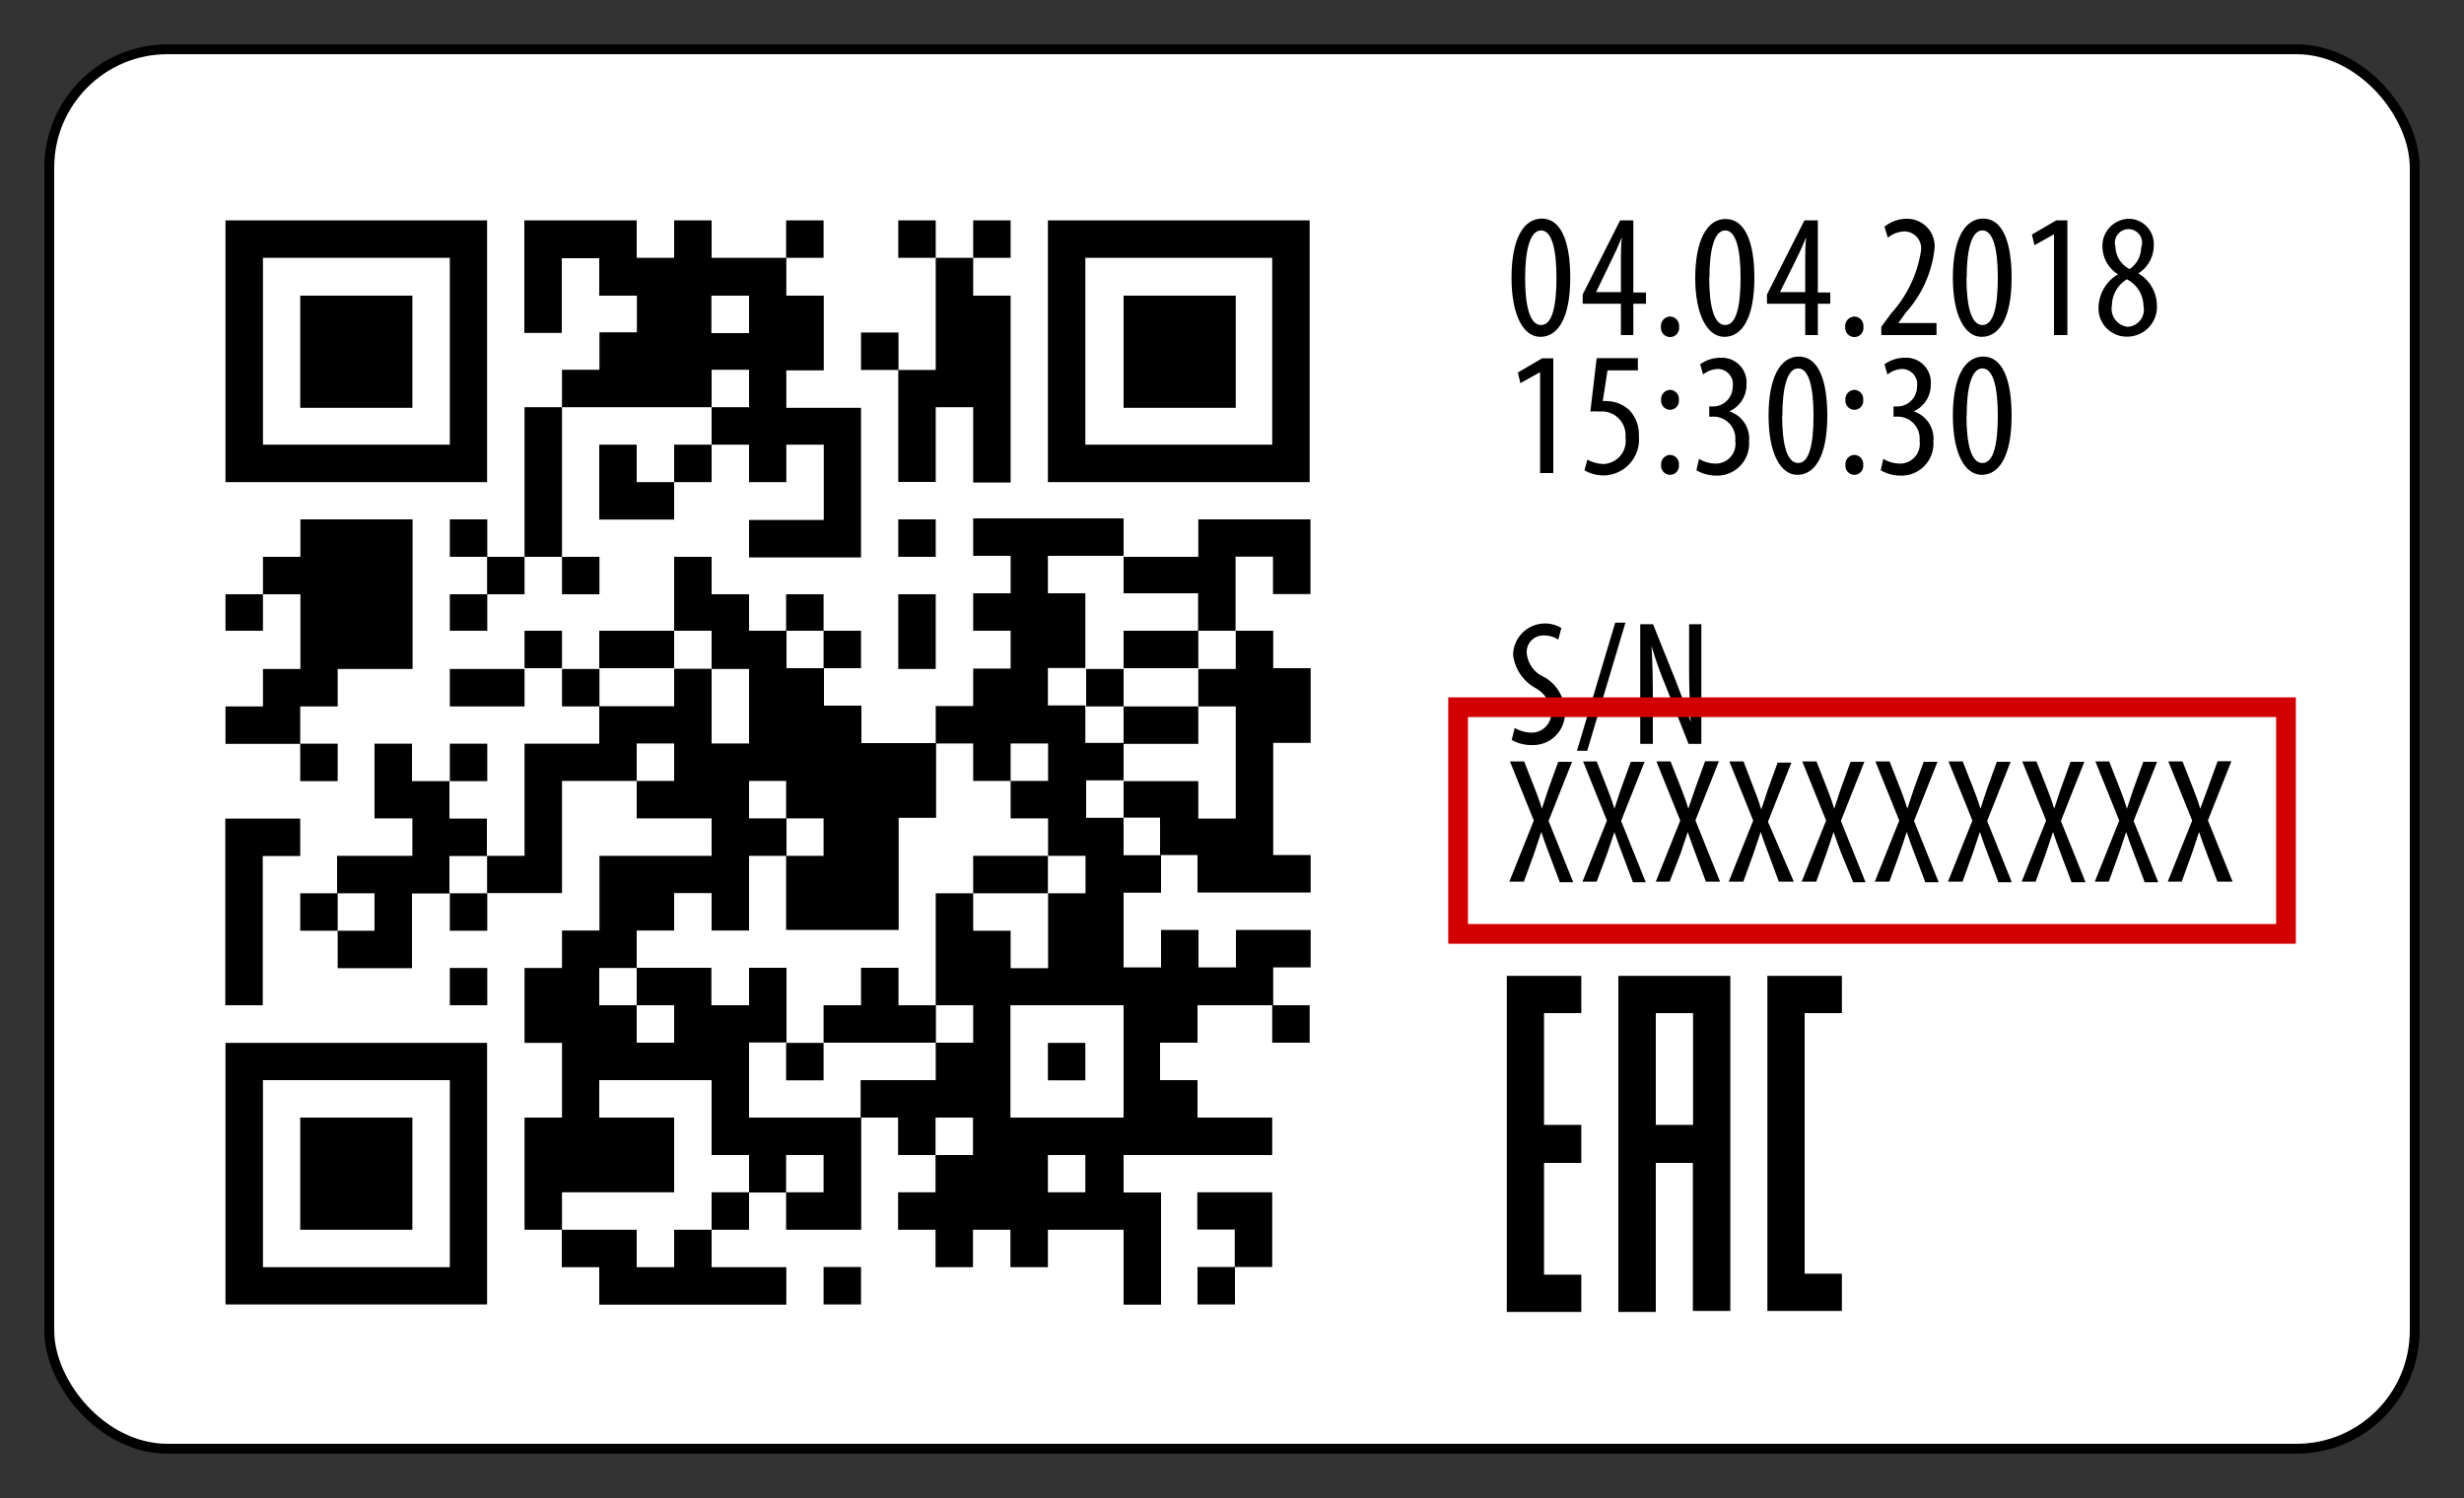 <svg id="Layer_1" data-name="Layer 1" xmlns="http://www.w3.org/2000/svg" viewBox="0 0 125 76"><rect x="0" y="0" width="125" height="76" fill="#333333" stroke="none"/><defs><style>.cls-1{fill:#fff;stroke:#000;stroke-width:0.5px;}.cls-1,.cls-3{stroke-miterlimit:10;}.cls-2{fill-rule:evenodd;}.cls-3{fill:none;stroke:#d20000;}</style></defs><title>S_N_Number_Sticker</title><rect class="cls-1" x="2.5" y="2.5" width="120" height="71" rx="6" ry="6"/><path d="M11.44,11.18H24.71V24.46H11.44V11.18Zm1.9,1.9v9.48h9.48V13.08H13.33Z"/><path d="M11.44,30.15h1.9V32h-1.9v-1.9Z"/><path d="M11.44,35.84h1.9v-1.9h1.9V30.15h-1.9v-1.9h1.9v-1.9h5.69v7.59H17.13v1.9h-1.9v1.9H11.44v-1.9Z"/><path d="M11.44,41.53h3.79v1.9h-1.9V51h-1.9V41.53Z"/><path d="M11.44,52.91H24.71V66.18H11.44V52.91Zm1.9,1.9v9.48h9.48V54.8H13.33Z"/><path d="M15.23,15h5.69v5.69H15.23V15Z"/><path d="M15.23,37.73h1.9v1.9h-1.9v-1.9Z"/><path d="M15.23,45.32h1.9v1.9h-1.9v-1.9Z"/><path d="M15.23,56.7h5.69v5.69H15.23V56.7Z"/><path d="M17.13,43.42h3.79v-1.9H19V37.73h1.9v1.9h1.9v1.9h1.9v1.9h-1.9v1.9h-1.9v3.79H17.13v-1.9H19v-1.9h-1.9v-1.9Z"/><path d="M22.82,26.35h1.9v1.9h-1.9v-1.9Z"/><path d="M22.82,30.15h1.9V32h-1.9v-1.9Z"/><path d="M22.82,33.94h3.79v1.9H22.82v-1.9Z"/><path d="M22.82,37.73h1.9v1.9h-1.9v-1.9Z"/><path d="M22.82,45.32h1.9v1.9h-1.9v-1.9Z"/><path d="M22.82,49.11h1.9V51h-1.9v-1.9Z"/><path d="M24.71,28.25h1.9v1.9h-1.9v-1.9Z"/><path d="M24.71,43.42h1.9V37.73H30.4v-1.9H34.2v-1.9h1.9v3.79H38V33.94h-1.9V32H34.2V28.25h1.9v1.9H38V32h1.9v1.9h1.9v1.9h1.9v1.9h3.79v3.79h-1.9v5.69H39.88V43.42h1.9v-1.9h-1.9v-1.9H38v1.9h1.9v1.9H38v3.79h-1.9v-1.9H34.2v1.9H32.3v1.9H30.4V51h1.9v1.9h1.9V51H32.3v-1.9h3.79V51H38v-1.9h1.9v3.79H38V56.7h5.69v5.69H39.88v-1.9h1.9V58.6h-1.9v1.9H38V58.6h-1.9V54.8H30.4v1.9H34.2v3.79H28.51v1.9h-1.9V56.7h1.9V52.91h-1.9V49.11h1.9v-1.9h1.9V43.42h5.69v-1.9H32.3v-1.9h1.9v-1.9H32.3v1.9H28.51v5.69H24.71v-1.9Z"/><path d="M26.61,11.18H32.3v1.9h1.9v-1.9h1.9v1.9h3.79V15h1.9v3.79h-1.9v1.9h3.79v7.59H38v-1.9h3.79V22.56h-1.9v1.9H38v-1.9h-1.9v-1.9H38v-1.9h-1.9v1.9H28.51v-1.9h1.9v-1.9h1.9V15H30.4v-1.9h-1.9v3.79h-1.9V11.18ZM36.09,15v1.9H38V15h-1.9Z"/><path d="M26.61,20.66h1.9v7.59h-1.9V20.66Z"/><path d="M26.61,32h1.9v1.9h-1.9V32Z"/><path d="M28.51,28.25h1.9v1.9h-1.9v-1.9Z"/><path d="M28.51,33.94h1.9v1.9h-1.9v-1.9Z"/><path d="M28.51,62.39H32.3v1.9h1.9v-1.9h1.9v1.9h3.79v1.9H30.4v-1.9h-1.9v-1.9Z"/><path d="M30.4,22.56h1.9v1.9h1.9v1.9H30.4V22.56Z"/><path d="M30.4,32H34.2v1.9H30.4V32Z"/><path d="M34.2,22.56h1.9v1.9H34.2v-1.9Z"/><path d="M36.09,60.49H38v1.9h-1.9v-1.9Z"/><path d="M39.88,11.18h1.9v1.9h-1.9v-1.9Z"/><path d="M39.88,30.15h1.9V32h-1.9v-1.9Z"/><path d="M39.88,52.91h1.9v1.9h-1.9v-1.9Z"/><path d="M41.78,32h1.9v1.9h-1.9V32Z"/><path d="M41.78,51h1.9v-1.9h1.9V51h1.9v1.9H41.78V51Z"/><path d="M41.78,64.28h1.9v1.9h-1.9v-1.9Z"/><path d="M43.68,16.87h1.9v1.9h-1.9v-1.9Z"/><path d="M43.68,54.8h3.79v-1.9h1.9V51h-1.9V45.32h1.9v1.9h1.9v1.9h1.9V45.32h1.9v-1.9h-1.9v-1.9h-1.9v-1.9h1.9v-1.9h-1.9v1.9h-1.9v-1.9h-1.9v-1.9h1.9v-1.9h1.9V32h-1.9v-1.9h1.9v-1.9h-1.9v-1.9H57v1.9H53.16v1.9h1.9v3.79h-1.9v1.9h1.9v1.9H57v1.9h-1.9v1.9H57v1.9h1.9v1.9H57v3.79h1.9v-1.9h1.9v1.9h1.9v-1.9h3.79v1.9h-1.9V51H60.75v1.9h-1.9v1.9h1.9v1.9h3.79v1.9H57v1.9h1.9v5.69H57V62.39H53.16v1.9h-1.9v-1.9h-1.9v1.9h-1.9v-1.9h-1.9v-1.9h1.9V58.6h1.9V56.7h-1.9v1.9h-1.9V56.7h-1.9V54.8ZM51.26,51V56.7H57V51H51.26Zm1.9,7.59v1.9h1.9V58.6h-1.9Z"/><path d="M45.57,11.18h1.9v1.9h-1.9v-1.9Z"/><path d="M45.57,18.77h1.9V13.08h1.9V15h1.9v9.48h-1.9V20.66h-1.9v3.79h-1.9V18.77Z"/><path d="M45.57,26.35h1.9v1.9h-1.9v-1.9Z"/><path d="M45.57,30.15h1.9v3.79h-1.9V30.15Z"/><path d="M49.37,11.18h1.9v1.9h-1.9v-1.9Z"/><path d="M49.37,43.42h3.79v1.9H49.37v-1.9Z"/><path d="M53.16,11.18H66.44V24.46H53.16V11.18Zm1.9,1.9v9.48h9.48V13.08H55.06Z"/><path d="M53.16,52.91h1.9v1.9h-1.9v-1.9Z"/><path d="M55.06,33.94H57v1.9h-1.9v-1.9Z"/><path d="M57,15h5.69v5.69H57V15Z"/><path d="M57,28.25h3.79v-1.9h5.69v3.79h-1.9v-1.9h-1.9V32h-1.9v-1.9H57v-1.9Z"/><path d="M57,32h3.79v1.9H57V32Z"/><path d="M57,35.84h3.79v1.9H57v-1.9Z"/><path d="M57,39.63h3.79v1.9h1.9V35.84h-1.9v-1.9h1.9V32h1.9v1.9h1.9v3.79h-1.9v5.69h1.9v1.9H60.75v-1.9h-1.9v-1.9H57v-1.9Z"/><path d="M60.75,60.49h3.79v3.79h-1.9v-1.9h-1.9v-1.9Z"/><path d="M60.75,64.28h1.9v1.9h-1.9v-1.9Z"/><path d="M64.54,51h1.9v1.9h-1.9V51Z"/><path d="M79.66,14.09c0,2.13-.67,3-1.52,3s-1.46-1.08-1.46-3,0.58-3,1.54-3S79.66,12.23,79.66,14.09Zm-2.29,0c0,1.41.23,2.4,0.81,2.4s0.78-1,.78-2.4-0.22-2.4-.78-2.4S77.37,12.69,77.37,14.1Z"/><path d="M82.23,17V15.41H80.29V14.94l1.9-3.76h0.67v3.66H83.5v0.57H82.86V17H82.23Zm0-2.19V13.19c0-.41,0-0.77.05-1.15h0c-0.2.47-.32,0.74-0.5,1.1l-0.81,1.68v0h1.29Z"/><path d="M84.26,16.58a0.48,0.48,0,0,1,.46-0.52,0.47,0.47,0,0,1,.46.52,0.46,0.46,0,0,1-.47.52A0.47,0.47,0,0,1,84.26,16.58Z"/><path d="M89,14.09c0,2.13-.67,3-1.52,3S86,16,86,14.11s0.58-3,1.54-3S89,12.23,89,14.09Zm-2.29,0c0,1.41.23,2.4,0.81,2.4s0.78-1,.78-2.4-0.22-2.4-.78-2.4S86.72,12.69,86.72,14.1Z"/><path d="M91.58,17V15.41H89.64V14.94l1.9-3.76h0.68v3.66h0.63v0.57H92.22V17H91.58Zm0-2.19V13.19c0-.41,0-0.77.05-1.15h0c-0.2.47-.32,0.74-0.5,1.1L90.3,14.82v0h1.29Z"/><path d="M93.61,16.58a0.48,0.48,0,0,1,.46-0.52,0.47,0.47,0,0,1,.46.52,0.46,0.46,0,0,1-.47.52A0.47,0.47,0,0,1,93.61,16.58Z"/><path d="M95.44,17V16.58l0.49-.67a6.11,6.11,0,0,0,1.52-3.17,0.86,0.86,0,0,0-.83-1,1.41,1.41,0,0,0-.85.32L95.6,11.5a1.81,1.81,0,0,1,1.14-.4,1.39,1.39,0,0,1,1.39,1.6,5.78,5.78,0,0,1-1.44,3.15l-0.39.54v0h1.94V17H95.44Z"/><path d="M102.05,14.09c0,2.13-.67,3-1.52,3s-1.46-1.08-1.46-3,0.58-3,1.54-3S102.05,12.23,102.05,14.09Zm-2.29,0c0,1.41.23,2.4,0.81,2.4s0.78-1,.78-2.4-0.22-2.4-.78-2.4S99.77,12.69,99.77,14.1Z"/><path d="M104.21,11.88h0l-1,.56-0.13-.54,1.23-.72h0.57V17h-0.68V11.88Z"/><path d="M107.42,13.9a1.67,1.67,0,0,1-.76-1.34A1.37,1.37,0,0,1,108,11.1a1.28,1.28,0,0,1,1.26,1.38,1.67,1.67,0,0,1-.78,1.39v0a1.91,1.91,0,0,1,.94,1.6,1.51,1.51,0,0,1-1.5,1.61,1.43,1.43,0,0,1-1.46-1.49,2,2,0,0,1,1-1.68v0Zm1.32,1.62a1.55,1.55,0,0,0-.84-1.35,1.56,1.56,0,0,0-.76,1.31,0.92,0.92,0,0,0,.8,1.1A0.87,0.87,0,0,0,108.74,15.52Zm-1.42-3a1.29,1.29,0,0,0,.72,1.13,1.33,1.33,0,0,0,.58-1.08A0.69,0.69,0,1,0,107.32,12.52Z"/><path d="M78.13,18.88h0l-1,.56L77,18.9l1.23-.72h0.57V24H78.13V18.88Z"/><path d="M83.12,18.79H81.55l-0.24,1.56a0.81,0.81,0,0,1,.22,0,1.72,1.72,0,0,1,1.11.44,1.77,1.77,0,0,1,.5,1.33,1.82,1.82,0,0,1-1.76,2,1.91,1.91,0,0,1-1-.26l0.15-.54a1.82,1.82,0,0,0,.82.22,1.17,1.17,0,0,0,1.11-1.35,1.2,1.2,0,0,0-1.32-1.31,2.75,2.75,0,0,0-.46,0L81,18.17h2.09v0.61Z"/><path d="M84.27,20.29a0.47,0.47,0,0,1,.45-0.51,0.46,0.46,0,0,1,.45.51,0.45,0.45,0,0,1-.46.5A0.46,0.46,0,0,1,84.27,20.29Zm0,3.3a0.47,0.47,0,0,1,.45-0.51,0.46,0.46,0,0,1,.45.51,0.45,0.45,0,0,1-.46.5A0.46,0.46,0,0,1,84.27,23.59Z"/><path d="M86.19,23.28a1.68,1.68,0,0,0,.84.24,1,1,0,0,0,1-1.16,1.11,1.11,0,0,0-1.18-1.22H86.71V20.62h0.14a1,1,0,0,0,1.05-1,0.77,0.77,0,0,0-.77-0.9,1.28,1.28,0,0,0-.73.28l-0.15-.52a1.79,1.79,0,0,1,1.05-.33,1.25,1.25,0,0,1,1.3,1.35,1.47,1.47,0,0,1-.87,1.37v0a1.45,1.45,0,0,1,1,1.53,1.62,1.62,0,0,1-1.67,1.73,2,2,0,0,1-1-.27Z"/><path d="M92.7,21.09c0,2.13-.67,3-1.52,3s-1.46-1.08-1.46-3,0.58-3,1.54-3S92.7,19.23,92.7,21.09Zm-2.29,0c0,1.41.23,2.4,0.81,2.4s0.78-1,.78-2.4-0.22-2.4-.78-2.4S90.42,19.69,90.42,21.1Z"/><path d="M93.62,20.29a0.47,0.47,0,0,1,.45-0.51,0.46,0.46,0,0,1,.45.51,0.45,0.45,0,0,1-.46.5A0.46,0.46,0,0,1,93.62,20.29Zm0,3.3a0.47,0.47,0,0,1,.45-0.51,0.46,0.46,0,0,1,.45.51,0.45,0.45,0,0,1-.46.5A0.46,0.46,0,0,1,93.62,23.59Z"/><path d="M95.54,23.28a1.68,1.68,0,0,0,.84.24,1,1,0,0,0,1-1.16,1.11,1.11,0,0,0-1.18-1.22H96.06V20.62h0.14a1,1,0,0,0,1.05-1,0.77,0.77,0,0,0-.77-0.9,1.28,1.28,0,0,0-.73.28l-0.15-.52a1.79,1.79,0,0,1,1.05-.33,1.25,1.25,0,0,1,1.3,1.35,1.47,1.47,0,0,1-.87,1.37v0a1.45,1.45,0,0,1,1,1.53,1.62,1.62,0,0,1-1.67,1.73,2,2,0,0,1-1-.27Z"/><path d="M102.05,21.09c0,2.13-.67,3-1.52,3s-1.46-1.08-1.46-3,0.58-3,1.54-3S102.05,19.23,102.05,21.09Zm-2.29,0c0,1.41.23,2.4,0.81,2.4s0.78-1,.78-2.4-0.22-2.4-.78-2.4S99.77,19.69,99.77,21.1Z"/><path d="M76.84,36.93a1.74,1.74,0,0,0,.86.24,1,1,0,0,0,1-1,1.55,1.55,0,0,0-.8-1.26,2.23,2.23,0,0,1-1.14-1.68,1.62,1.62,0,0,1,2.45-1.37l-0.16.59a1.27,1.27,0,0,0-.72-0.21,0.84,0.84,0,0,0-.88.86,1.46,1.46,0,0,0,.89,1.25,2.08,2.08,0,0,1,1.05,1.75,1.62,1.62,0,0,1-1.7,1.7,2,2,0,0,1-1-.26Z"/><path d="M80,38.09l1.94-6.5h0.52l-1.94,6.5H80Z"/><path d="M83.21,37.73V31.67h0.65L85,34.51c0.25,0.66.57,1.46,0.77,2.12h0c-0.05-1-.08-1.74-0.08-2.79V31.67h0.62v6.07H85.66l-1.15-2.92a19.35,19.35,0,0,1-.73-2.06h0c0.05,0.81.07,1.58,0.07,2.88v2.1H83.21Z"/><path d="M79.12,44.73l-0.55-1.46c-0.13-.33-0.24-0.65-0.38-1.06h0l-0.36,1.08-0.52,1.44H76.57l1.24-3.1-1.21-3h0.72l0.55,1.4c0.11,0.28.22,0.57,0.35,1h0l0.33-1,0.5-1.38h0.7l-1.19,3,1.25,3.11H79.12Z"/><path d="M82.83,44.73l-0.55-1.46c-0.13-.33-0.24-0.65-0.38-1.06h0l-0.36,1.08L81,44.73H80.28l1.24-3.1-1.21-3H81l0.55,1.4c0.11,0.28.22,0.57,0.35,1h0l0.33-1,0.5-1.38h0.7l-1.19,3,1.25,3.11H82.83Z"/><path d="M86.54,44.73L86,43.27c-0.13-.33-0.24-0.65-0.38-1.06h0l-0.36,1.08L84.7,44.73H84l1.24-3.1-1.21-3h0.72l0.55,1.4c0.11,0.28.22,0.57,0.35,1h0L86,40l0.5-1.38h0.7l-1.19,3,1.25,3.11H86.54Z"/><path d="M90.24,44.73L89.7,43.27c-0.13-.33-0.24-0.65-0.38-1.06h0l-0.36,1.08-0.52,1.44H87.7l1.24-3.1-1.21-3h0.72L89,40.07c0.11,0.28.22,0.57,0.35,1h0l0.33-1,0.5-1.38h0.7l-1.19,3L91,44.73H90.24Z"/><path d="M94,44.73L93.4,43.27c-0.13-.33-0.24-0.65-0.38-1.06h0l-0.36,1.08-0.52,1.44H91.4l1.24-3.1-1.21-3h0.72l0.55,1.4c0.11,0.28.22,0.57,0.35,1h0l0.33-1,0.5-1.38h0.7l-1.19,3,1.25,3.11H94Z"/><path d="M97.66,44.73l-0.55-1.46c-0.13-.33-0.24-0.65-0.38-1.06h0l-0.36,1.08-0.52,1.44H95.11l1.24-3.1-1.21-3h0.72l0.55,1.4c0.11,0.28.22,0.57,0.35,1h0l0.33-1,0.5-1.38h0.7l-1.19,3,1.25,3.11H97.66Z"/><path d="M101.37,44.73l-0.55-1.46c-0.13-.33-0.24-0.65-0.38-1.06h0l-0.36,1.08-0.52,1.44H98.82l1.24-3.1-1.21-3h0.72l0.55,1.4c0.11,0.28.22,0.57,0.35,1h0l0.33-1,0.5-1.38H102l-1.19,3,1.25,3.11h-0.72Z"/><path d="M105.08,44.73l-0.55-1.46c-0.13-.33-0.24-0.65-0.38-1.06h0l-0.36,1.08-0.52,1.44h-0.71l1.24-3.1-1.21-3h0.72l0.55,1.4c0.11,0.28.22,0.57,0.35,1h0l0.33-1,0.5-1.38h0.7l-1.19,3,1.25,3.11h-0.72Z"/><path d="M108.79,44.73l-0.55-1.46c-0.13-.33-0.24-0.65-0.38-1.06h0l-0.36,1.08-0.52,1.44h-0.71l1.24-3.1-1.21-3H107l0.55,1.4c0.11,0.28.22,0.57,0.35,1h0l0.33-1,0.5-1.38h0.7l-1.19,3,1.25,3.11h-0.72Z"/><path d="M112.49,44.73l-0.55-1.46c-0.13-.33-0.24-0.65-0.38-1.06h0l-0.36,1.08-0.52,1.44h-0.71l1.24-3.1-1.21-3h0.72l0.55,1.4c0.11,0.28.22,0.57,0.35,1h0L112,40l0.5-1.38h0.7l-1.19,3,1.25,3.11h-0.72Z"/><path class="cls-2" d="M89.66,49.51h3.78V51.4H91.55V64.62h1.89v1.89H89.66v-17h0Zm-13.22,0h3.78V51.4H78.33v5.67h1.89V59H78.33v5.67h1.89v1.89H76.44v-17h0Zm5.67,0h5.67v17H85.88V59H84v7.56H82.1v-17h0ZM84,51.4v5.67h1.89V51.4H84Z"/><rect class="cls-3" x="73.97" y="35.88" width="42" height="11.5"/></svg>